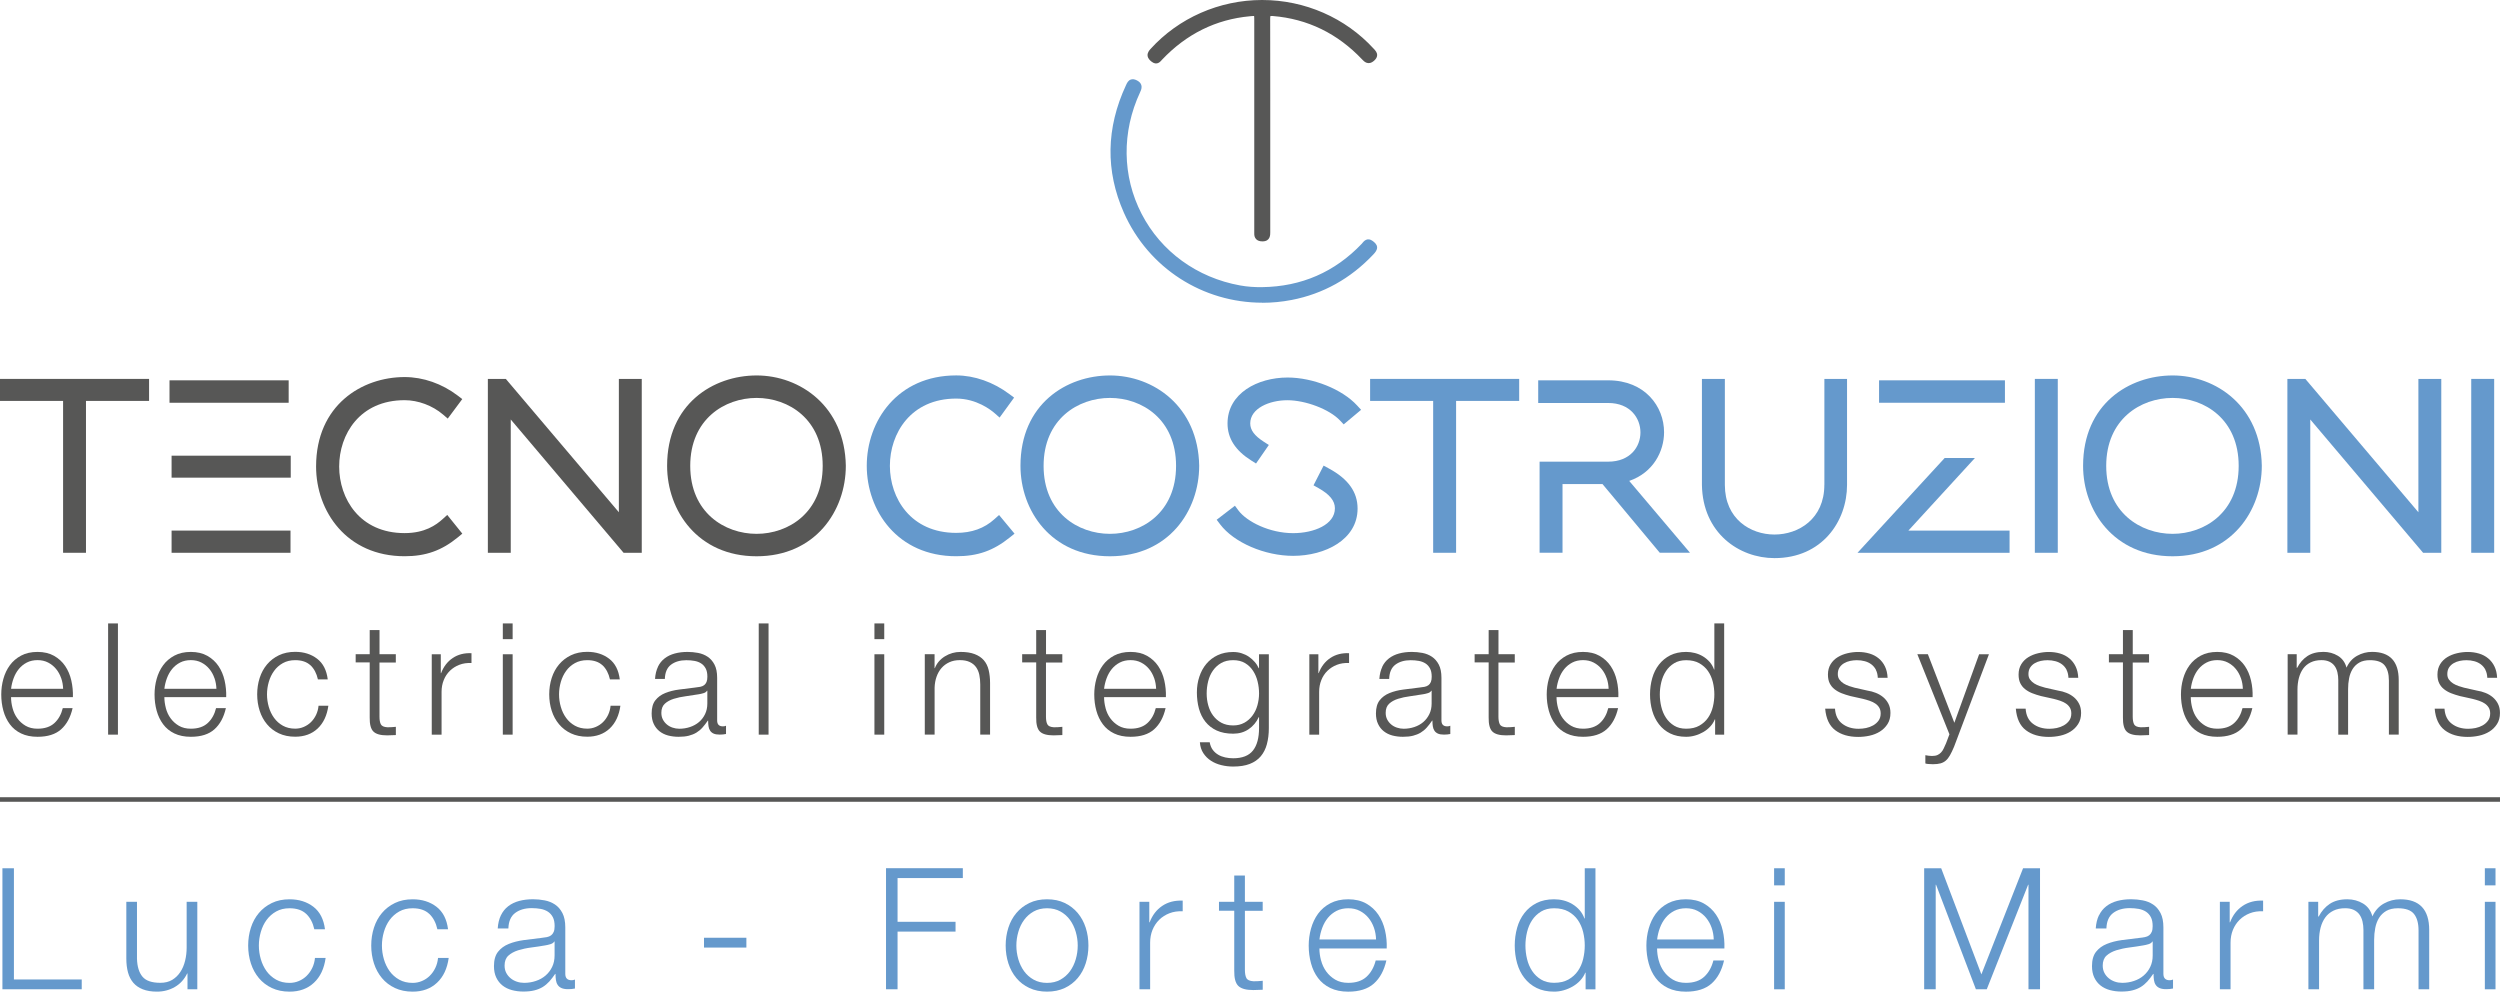<?xml version="1.0" encoding="UTF-8"?><svg id="a" xmlns="http://www.w3.org/2000/svg" viewBox="0 0 651.88 258.57"><defs><style>.b{fill:#6599cc;}.c{fill:#575756;}.d{fill:none;stroke:#575756;stroke-miterlimit:10;stroke-width:1.19px;}</style></defs><g><g><g><path class="c" d="M330.38,32.82c0-9.32,.02-18.65-.02-27.97,0-1.23,.34-1.62,1.62-1.51,9.46,.78,17.36,4.75,23.84,11.61,.66,.7,1.11,.99,1.95,.22,.89-.81,.34-1.29-.19-1.87-15.18-16.61-41.86-16.58-56.95,.05-.76,.84-.74,1.33,.15,2.04,.85,.68,1.17,.06,1.62-.41,6.39-6.74,14.14-10.73,23.44-11.58,2.06-.19,2.07-.14,2.07,1.94,0,18.11,0,36.22,0,54.33,0,.4,.02,.81,0,1.21-.04,.95,.46,1.24,1.34,1.23,1.25-.02,1.13-.89,1.13-1.7,0-9.19,0-18.38,0-27.57Z"/><path class="c" d="M329.18,62.94c-.72,0-1.26-.19-1.63-.57-.36-.37-.53-.89-.5-1.55,.01-.25,0-.5,0-.75V5.32c0-.43,0-.91-.04-1.15-.26-.01-.75,.03-1.1,.07-8.85,.81-16.55,4.62-22.9,11.32l-.15,.17c-.34,.39-1.24,1.43-2.62,.32-.44-.35-.95-.85-1.01-1.56-.06-.71,.38-1.29,.76-1.71C307.34,4.67,317.93,.02,329.04,0h.07c11.11,0,21.71,4.63,29.1,12.72,.46,.5,.91,.99,.88,1.69-.02,.49-.27,.94-.75,1.38-1.55,1.41-2.67,.24-3.14-.27-6.41-6.78-14.24-10.6-23.29-11.34-.5-.04-.64,.02-.65,.03h0s-.06,.13-.06,.64c.03,7.09,.03,14.18,.02,21.27V60.58c0,.64,.03,2.33-1.97,2.36h-.07Zm-.4-1.75s.12,.07,.45,.04c.22,0,.29-.04,.29-.04,.01-.06,.01-.39,0-.6V26.12c0-7.09,.01-14.18-.02-21.27,0-.66,.07-1.4,.61-1.9,.55-.51,1.32-.52,1.93-.47,9.48,.78,17.68,4.78,24.39,11.87,.29,.3,.41,.39,.46,.41,0-.01,.11-.06,.3-.23,.17-.16,.2-.23,.2-.24-.02,.04-.22-.19-.34-.32l-.1-.11c-7.07-7.73-17.21-12.17-27.84-12.17h-.07c-10.63,.02-20.75,4.47-27.78,12.21-.26,.29-.31,.42-.32,.45h0s.08,.12,.37,.35c.04,.03,.07,.06,.1,.07,.06-.06,.12-.13,.17-.19l.2-.22c6.64-7.01,14.7-10.99,23.98-11.84,1.14-.1,1.9-.17,2.45,.33,.55,.5,.55,1.24,.55,2.45V60.05c.01,.28,.01,.57,0,.85,0,.2,.02,.28,.03,.29h0Z"/></g><g><path class="b" d="M329.12,75.71c-1.99,.05-3.96-.1-5.9-.45-24.13-4.36-37.08-29.37-26.7-51.59,.39-.84,.55-1.43-.47-1.96-1.07-.56-1.34,.12-1.68,.84-5,10.77-5.36,21.69-.55,32.55,7.41,16.72,24.88,25.71,42.84,22.26,8.18-1.58,15.09-5.54,20.8-11.59,1.06-1.12,1-1.48-.02-2.25-.93-.7-1.29,.13-1.74,.6-7.24,7.61-16.1,11.46-26.58,11.58Z"/><path class="b" d="M329.15,78.93c-15.47,0-29.66-8.95-36.1-23.48-4.82-10.88-4.64-22.07,.56-33.25,.27-.58,.56-1.22,1.26-1.46,.47-.16,.99-.09,1.58,.22,1.84,.95,1.14,2.44,.84,3.08-4.83,10.34-4.69,21.91,.39,31.73,5.08,9.83,14.45,16.63,25.69,18.66,1.86,.34,3.79,.47,5.73,.44h.01c10.21-.13,18.95-3.93,25.98-11.32,.06-.07,.12-.14,.18-.22,.31-.38,1.25-1.56,2.68-.48,.51,.39,1.06,.86,1.13,1.57,.06,.75-.46,1.38-1,1.95-5.93,6.28-13.09,10.26-21.26,11.84-2.57,.5-5.14,.74-7.68,.74Zm-33.78-56.57s-.11,.31-.19,.49c-5.01,10.78-5.19,21.49-.57,31.91,7.17,16.18,24.4,25.12,41.9,21.77,7.82-1.5,14.66-5.32,20.34-11.33,.37-.4,.49-.58,.53-.66-.05-.01-.15-.11-.44-.33-.11-.09-.17-.1-.17-.1,.06,.02-.07,.18-.16,.29-.09,.11-.18,.22-.28,.32-7.36,7.73-16.5,11.72-27.19,11.85-2.06,.05-4.1-.11-6.07-.46-11.77-2.13-21.57-9.25-26.9-19.55-5.33-10.29-5.48-22.41-.42-33.23,.21-.44,.23-.59,.22-.64h0s-.06-.08-.31-.21c-.2-.11-.29-.11-.29-.11Z"/></g></g><g><path class="c" d="M3.27,184.63c.26,.99,.67,1.88,1.24,2.66,.57,.79,1.29,1.44,2.15,1.95,.87,.51,1.91,.77,3.13,.77,1.87,0,3.33-.49,4.39-1.46s1.79-2.27,2.19-3.9h2.56c-.54,2.38-1.54,4.22-2.99,5.52-1.45,1.3-3.5,1.95-6.15,1.95-1.65,0-3.08-.29-4.28-.87-1.21-.58-2.19-1.38-2.94-2.4-.76-1.02-1.32-2.19-1.69-3.53-.37-1.34-.55-2.75-.55-4.24,0-1.38,.18-2.74,.55-4.06,.37-1.33,.93-2.51,1.69-3.55,.76-1.04,1.74-1.88,2.94-2.52,1.2-.64,2.63-.96,4.28-.96s3.11,.34,4.31,1.02c1.19,.68,2.16,1.56,2.9,2.66,.74,1.1,1.28,2.36,1.6,3.78,.32,1.42,.46,2.86,.41,4.33H2.88c0,.92,.13,1.88,.39,2.86Zm12.67-7.82c-.31-.89-.75-1.69-1.32-2.38-.57-.69-1.26-1.25-2.07-1.67-.81-.42-1.73-.63-2.76-.63s-1.99,.21-2.8,.63c-.81,.42-1.5,.98-2.07,1.67-.57,.69-1.02,1.49-1.36,2.4-.34,.91-.56,1.83-.67,2.78h13.57c-.03-.97-.2-1.91-.51-2.8Z"/><path class="c" d="M30.75,162.56v29h-2.56v-29h2.56Z"/><path class="c" d="M43.24,184.63c.26,.99,.67,1.88,1.24,2.66,.57,.79,1.29,1.44,2.15,1.95,.87,.51,1.91,.77,3.13,.77,1.87,0,3.33-.49,4.39-1.46s1.79-2.27,2.19-3.9h2.56c-.54,2.38-1.54,4.22-2.99,5.52-1.45,1.3-3.5,1.95-6.15,1.95-1.65,0-3.08-.29-4.28-.87-1.21-.58-2.19-1.38-2.94-2.4-.76-1.02-1.32-2.19-1.69-3.53-.37-1.34-.55-2.75-.55-4.24,0-1.38,.18-2.74,.55-4.06,.37-1.33,.93-2.51,1.69-3.55,.76-1.04,1.74-1.88,2.94-2.52,1.2-.64,2.63-.96,4.28-.96s3.11,.34,4.31,1.02c1.19,.68,2.16,1.56,2.9,2.66,.74,1.1,1.28,2.36,1.6,3.78,.32,1.42,.46,2.86,.41,4.33h-16.12c0,.92,.13,1.88,.39,2.86Zm12.67-7.82c-.31-.89-.75-1.69-1.32-2.38-.57-.69-1.26-1.25-2.07-1.67-.81-.42-1.73-.63-2.76-.63s-1.99,.21-2.8,.63c-.81,.42-1.5,.98-2.07,1.67-.57,.69-1.02,1.49-1.36,2.4-.34,.91-.56,1.83-.67,2.78h13.57c-.03-.97-.2-1.91-.51-2.8Z"/><path class="c" d="M80.95,173.48c-.95-.89-2.27-1.34-3.98-1.34-1.22,0-2.29,.26-3.21,.77-.92,.51-1.69,1.19-2.29,2.03-.61,.84-1.07,1.79-1.38,2.86-.31,1.07-.47,2.16-.47,3.27s.16,2.2,.47,3.27c.31,1.07,.77,2.02,1.38,2.86,.61,.84,1.37,1.52,2.29,2.03,.92,.51,1.99,.77,3.21,.77,.79,0,1.53-.15,2.23-.45s1.33-.71,1.87-1.24c.54-.53,.99-1.16,1.34-1.89,.35-.73,.57-1.53,.65-2.4h2.56c-.35,2.54-1.29,4.53-2.8,5.95-1.52,1.42-3.47,2.13-5.85,2.13-1.6,0-3.01-.29-4.24-.87-1.23-.58-2.27-1.37-3.11-2.38-.84-1-1.48-2.17-1.91-3.51-.43-1.34-.65-2.77-.65-4.28s.22-2.95,.65-4.29c.43-1.34,1.07-2.51,1.91-3.51,.84-1,1.87-1.8,3.11-2.4,1.23-.59,2.65-.89,4.24-.89,2.25,0,4.15,.6,5.71,1.79,1.56,1.19,2.48,2.99,2.78,5.4h-2.56c-.35-1.57-1-2.8-1.95-3.7Z"/><path class="c" d="M103.21,170.6v2.15h-4.26v14.13c0,.84,.11,1.5,.35,1.97,.23,.47,.81,.74,1.73,.79,.73,0,1.46-.04,2.19-.12v2.15c-.38,0-.76,.01-1.14,.04-.38,.03-.76,.04-1.14,.04-1.71,0-2.9-.33-3.57-1-.68-.66-1-1.89-.97-3.68v-14.34h-3.66v-2.15h3.66v-6.29h2.56v6.29h4.26Z"/><path class="c" d="M114.94,170.6v4.92h.08c.65-1.71,1.66-3.02,3.03-3.94,1.37-.92,3-1.34,4.89-1.26v2.56c-1.16-.05-2.22,.1-3.17,.47-.95,.37-1.77,.89-2.46,1.56-.69,.68-1.23,1.48-1.6,2.42-.38,.93-.57,1.96-.57,3.07v11.17h-2.56v-20.96h2.36Z"/><path class="c" d="M133.67,162.56v4.1h-2.56v-4.1h2.56Zm0,8.04v20.96h-2.56v-20.96h2.56Z"/><path class="c" d="M157.1,173.48c-.95-.89-2.27-1.34-3.98-1.34-1.22,0-2.29,.26-3.21,.77-.92,.51-1.69,1.19-2.29,2.03-.61,.84-1.07,1.79-1.38,2.86-.31,1.07-.47,2.16-.47,3.27s.16,2.2,.47,3.27c.31,1.07,.77,2.02,1.38,2.86,.61,.84,1.37,1.52,2.29,2.03,.92,.51,1.99,.77,3.21,.77,.79,0,1.53-.15,2.23-.45s1.33-.71,1.87-1.24c.54-.53,.99-1.16,1.34-1.89,.35-.73,.57-1.53,.65-2.4h2.56c-.35,2.54-1.29,4.53-2.8,5.95-1.52,1.42-3.47,2.13-5.85,2.13-1.6,0-3.01-.29-4.24-.87-1.23-.58-2.27-1.37-3.11-2.38-.84-1-1.48-2.17-1.91-3.51-.43-1.34-.65-2.77-.65-4.28s.22-2.95,.65-4.29c.43-1.34,1.07-2.51,1.91-3.51,.84-1,1.87-1.8,3.11-2.4,1.23-.59,2.65-.89,4.24-.89,2.25,0,4.15,.6,5.71,1.79,1.56,1.19,2.48,2.99,2.78,5.4h-2.56c-.35-1.57-1-2.8-1.95-3.7Z"/><path class="c" d="M171.56,173.85c.43-.89,1.02-1.62,1.77-2.19,.74-.57,1.62-.99,2.62-1.26,1-.27,2.11-.41,3.33-.41,.92,0,1.84,.09,2.76,.26,.92,.18,1.75,.51,2.48,1s1.33,1.17,1.79,2.05c.46,.88,.69,2.02,.69,3.43v11.13c0,1.03,.5,1.54,1.5,1.54,.3,0,.57-.05,.81-.16v2.15c-.3,.05-.56,.09-.79,.12-.23,.03-.52,.04-.87,.04-.65,0-1.17-.09-1.56-.26s-.7-.43-.91-.75c-.22-.32-.36-.71-.43-1.16-.07-.45-.1-.94-.1-1.48h-.08c-.46,.68-.93,1.28-1.4,1.81-.47,.53-1,.97-1.58,1.32-.58,.35-1.25,.62-1.99,.81s-1.63,.28-2.66,.28c-.97,0-1.89-.12-2.74-.34-.85-.23-1.6-.6-2.23-1.1s-1.14-1.14-1.5-1.91c-.37-.77-.55-1.69-.55-2.74,0-1.46,.32-2.61,.97-3.43,.65-.83,1.51-1.46,2.58-1.89,1.07-.43,2.27-.74,3.61-.91s2.7-.35,4.08-.51c.54-.05,1.02-.12,1.42-.2s.74-.22,1.02-.43c.27-.2,.48-.48,.63-.83,.15-.35,.22-.81,.22-1.38,0-.87-.14-1.58-.43-2.13s-.68-1-1.18-1.32c-.5-.33-1.08-.55-1.75-.67-.66-.12-1.37-.18-2.13-.18-1.62,0-2.95,.39-3.98,1.16-1.03,.77-1.57,2.01-1.62,3.72h-2.56c.08-1.22,.34-2.27,.77-3.17Zm12.79,6.25c-.16,.3-.47,.52-.93,.65-.46,.14-.87,.23-1.22,.28-1.08,.19-2.2,.36-3.35,.51-1.15,.15-2.2,.37-3.15,.67-.95,.3-1.73,.72-2.34,1.28-.61,.56-.91,1.35-.91,2.38,0,.65,.13,1.23,.39,1.73s.6,.93,1.04,1.3c.43,.37,.93,.64,1.5,.83,.57,.19,1.15,.29,1.75,.29,.97,0,1.91-.15,2.8-.45s1.67-.73,2.34-1.3,1.19-1.26,1.58-2.07,.59-1.73,.59-2.76v-3.33h-.08Z"/><path class="c" d="M200.4,162.56v29h-2.56v-29h2.56Z"/><path class="c" d="M230.57,162.56v4.1h-2.56v-4.1h2.56Zm0,8.04v20.96h-2.56v-20.96h2.56Z"/><path class="c" d="M243.69,170.6v3.62h.08c.49-1.27,1.35-2.29,2.6-3.07,1.25-.77,2.61-1.16,4.1-1.16s2.69,.19,3.68,.57c.99,.38,1.78,.91,2.38,1.6,.6,.69,1.02,1.54,1.26,2.54s.37,2.13,.37,3.37v13.48h-2.56v-13.08c0-.89-.08-1.73-.24-2.5s-.45-1.44-.85-2.01c-.41-.57-.95-1.01-1.65-1.34s-1.55-.49-2.58-.49-1.94,.18-2.74,.55c-.8,.37-1.48,.87-2.03,1.5-.56,.64-.99,1.39-1.3,2.27-.31,.88-.48,1.83-.51,2.86v12.23h-2.56v-20.96h2.56Z"/><path class="c" d="M277,170.6v2.15h-4.26v14.13c0,.84,.11,1.5,.35,1.97,.23,.47,.81,.74,1.73,.79,.73,0,1.46-.04,2.19-.12v2.15c-.38,0-.76,.01-1.14,.04-.38,.03-.76,.04-1.14,.04-1.71,0-2.9-.33-3.57-1-.68-.66-1-1.89-.97-3.68v-14.34h-3.66v-2.15h3.66v-6.29h2.56v6.29h4.26Z"/><path class="c" d="M288.27,184.63c.26,.99,.67,1.88,1.24,2.66,.57,.79,1.29,1.44,2.15,1.95,.87,.51,1.91,.77,3.13,.77,1.87,0,3.33-.49,4.39-1.46s1.79-2.27,2.19-3.9h2.56c-.54,2.38-1.54,4.22-2.99,5.52-1.45,1.3-3.5,1.95-6.15,1.95-1.65,0-3.08-.29-4.28-.87-1.21-.58-2.19-1.38-2.94-2.4-.76-1.02-1.32-2.19-1.69-3.53-.37-1.34-.55-2.75-.55-4.24,0-1.38,.18-2.74,.55-4.06,.37-1.33,.93-2.51,1.69-3.55,.76-1.04,1.74-1.88,2.94-2.52,1.2-.64,2.63-.96,4.28-.96s3.11,.34,4.31,1.02c1.19,.68,2.16,1.56,2.9,2.66,.74,1.1,1.28,2.36,1.6,3.78,.32,1.42,.46,2.86,.41,4.33h-16.12c0,.92,.13,1.88,.39,2.86Zm12.67-7.82c-.31-.89-.75-1.69-1.32-2.38-.57-.69-1.26-1.25-2.07-1.67-.81-.42-1.73-.63-2.76-.63s-1.99,.21-2.8,.63c-.81,.42-1.5,.98-2.07,1.67-.57,.69-1.02,1.49-1.36,2.4-.34,.91-.56,1.83-.67,2.78h13.57c-.03-.97-.2-1.91-.51-2.8Z"/><path class="c" d="M330.35,194.03c-.34,1.25-.87,2.3-1.6,3.17-.73,.87-1.69,1.53-2.86,1.99-1.18,.46-2.62,.69-4.33,.69-1.06,0-2.09-.12-3.09-.37-1-.24-1.9-.62-2.7-1.14-.8-.51-1.46-1.17-1.99-1.97-.53-.8-.83-1.75-.91-2.86h2.56c.14,.79,.4,1.44,.79,1.97,.39,.53,.87,.95,1.42,1.28,.55,.33,1.17,.56,1.85,.71,.68,.15,1.37,.22,2.07,.22,2.38,0,4.1-.68,5.16-2.03,1.06-1.35,1.58-3.3,1.58-5.85v-2.84h-.08c-.6,1.3-1.47,2.34-2.62,3.13-1.15,.79-2.5,1.18-4.04,1.18-1.68,0-3.11-.28-4.31-.83-1.19-.55-2.17-1.32-2.94-2.29-.77-.97-1.33-2.12-1.69-3.43-.35-1.31-.53-2.71-.53-4.2s.21-2.8,.63-4.08c.42-1.29,1.03-2.41,1.83-3.37,.8-.96,1.79-1.72,2.96-2.27,1.18-.55,2.52-.83,4.04-.83,.79,0,1.52,.11,2.21,.33,.69,.22,1.32,.52,1.89,.91,.57,.39,1.08,.85,1.52,1.36,.45,.51,.79,1.06,1.04,1.62h.08v-3.62h2.56v19.25c0,1.54-.17,2.94-.51,4.18Zm-5.87-5.58c.84-.47,1.54-1.1,2.11-1.87,.57-.77,1-1.66,1.28-2.66,.28-1,.43-2.03,.43-3.09s-.12-2.06-.37-3.09c-.24-1.03-.64-1.96-1.18-2.8-.54-.84-1.24-1.52-2.09-2.03-.85-.51-1.89-.77-3.11-.77s-2.26,.25-3.13,.75c-.87,.5-1.58,1.16-2.15,1.97-.57,.81-.98,1.74-1.24,2.78-.26,1.04-.39,2.11-.39,3.19s.13,2.09,.41,3.09c.27,1,.69,1.89,1.26,2.66,.57,.77,1.29,1.4,2.15,1.87,.87,.47,1.89,.71,3.09,.71,1.11,0,2.08-.24,2.92-.71Z"/><path class="c" d="M343.77,170.6v4.92h.08c.65-1.71,1.66-3.02,3.03-3.94,1.37-.92,3-1.34,4.89-1.26v2.56c-1.16-.05-2.22,.1-3.17,.47-.95,.37-1.77,.89-2.46,1.56s-1.23,1.48-1.6,2.42c-.38,.93-.57,1.96-.57,3.07v11.17h-2.56v-20.96h2.36Z"/><path class="c" d="M360.42,173.85c.43-.89,1.02-1.62,1.77-2.19,.75-.57,1.62-.99,2.62-1.26,1-.27,2.11-.41,3.33-.41,.92,0,1.84,.09,2.76,.26,.92,.18,1.75,.51,2.48,1,.73,.49,1.33,1.17,1.79,2.05,.46,.88,.69,2.02,.69,3.43v11.13c0,1.03,.5,1.54,1.5,1.54,.3,0,.57-.05,.81-.16v2.15c-.3,.05-.56,.09-.79,.12-.23,.03-.52,.04-.87,.04-.65,0-1.17-.09-1.56-.26-.39-.18-.7-.43-.91-.75-.22-.32-.36-.71-.43-1.16-.07-.45-.1-.94-.1-1.48h-.08c-.46,.68-.93,1.28-1.4,1.81-.47,.53-1,.97-1.58,1.32-.58,.35-1.25,.62-1.99,.81-.75,.19-1.63,.28-2.66,.28-.97,0-1.89-.12-2.74-.34-.85-.23-1.6-.6-2.23-1.1-.64-.5-1.14-1.14-1.5-1.91-.37-.77-.55-1.69-.55-2.74,0-1.46,.33-2.61,.97-3.43,.65-.83,1.51-1.46,2.58-1.89,1.07-.43,2.27-.74,3.62-.91,1.34-.18,2.7-.35,4.08-.51,.54-.05,1.02-.12,1.42-.2s.74-.22,1.02-.43c.27-.2,.48-.48,.63-.83,.15-.35,.22-.81,.22-1.38,0-.87-.14-1.58-.43-2.13-.29-.55-.68-1-1.18-1.32s-1.08-.55-1.75-.67c-.66-.12-1.38-.18-2.13-.18-1.62,0-2.95,.39-3.98,1.16-1.03,.77-1.57,2.01-1.62,3.72h-2.56c.08-1.22,.34-2.27,.77-3.17Zm12.79,6.25c-.16,.3-.47,.52-.93,.65-.46,.14-.87,.23-1.22,.28-1.08,.19-2.2,.36-3.35,.51-1.15,.15-2.2,.37-3.15,.67-.95,.3-1.73,.72-2.33,1.28-.61,.56-.91,1.35-.91,2.38,0,.65,.13,1.23,.39,1.73,.26,.5,.6,.93,1.04,1.3,.43,.37,.93,.64,1.5,.83,.57,.19,1.15,.29,1.75,.29,.97,0,1.91-.15,2.8-.45s1.67-.73,2.33-1.3c.66-.57,1.19-1.26,1.58-2.07s.59-1.73,.59-2.76v-3.33h-.08Z"/><path class="c" d="M394.98,170.6v2.15h-4.26v14.13c0,.84,.12,1.5,.35,1.97,.23,.47,.81,.74,1.73,.79,.73,0,1.46-.04,2.19-.12v2.15c-.38,0-.76,.01-1.14,.04-.38,.03-.76,.04-1.14,.04-1.71,0-2.9-.33-3.57-1-.68-.66-1-1.89-.97-3.68v-14.34h-3.66v-2.15h3.66v-6.29h2.56v6.29h4.26Z"/><path class="c" d="M406.26,184.63c.26,.99,.67,1.88,1.24,2.66,.57,.79,1.29,1.44,2.15,1.95,.87,.51,1.91,.77,3.13,.77,1.87,0,3.33-.49,4.39-1.46,1.06-.97,1.79-2.27,2.19-3.9h2.56c-.54,2.38-1.54,4.22-2.99,5.52-1.45,1.3-3.5,1.95-6.15,1.95-1.65,0-3.08-.29-4.29-.87-1.21-.58-2.19-1.38-2.94-2.4-.76-1.02-1.32-2.19-1.69-3.53-.37-1.34-.55-2.75-.55-4.24,0-1.38,.18-2.74,.55-4.06,.37-1.33,.93-2.51,1.69-3.55,.76-1.04,1.74-1.88,2.94-2.52,1.2-.64,2.63-.96,4.29-.96s3.11,.34,4.3,1.02c1.19,.68,2.16,1.56,2.9,2.66,.74,1.1,1.28,2.36,1.6,3.78,.33,1.42,.46,2.86,.41,4.33h-16.12c0,.92,.13,1.88,.39,2.86Zm12.67-7.82c-.31-.89-.75-1.69-1.32-2.38s-1.26-1.25-2.07-1.67c-.81-.42-1.73-.63-2.76-.63s-1.99,.21-2.8,.63c-.81,.42-1.5,.98-2.07,1.67s-1.02,1.49-1.36,2.4c-.34,.91-.56,1.83-.67,2.78h13.57c-.03-.97-.2-1.91-.51-2.8Z"/><path class="c" d="M447.22,191.56v-3.98h-.08c-.27,.68-.67,1.3-1.2,1.87-.53,.57-1.13,1.05-1.81,1.44s-1.4,.7-2.17,.91c-.77,.22-1.54,.32-2.29,.32-1.6,0-2.98-.29-4.16-.87-1.18-.58-2.16-1.38-2.94-2.4s-1.37-2.19-1.75-3.53c-.38-1.34-.57-2.75-.57-4.24s.19-2.9,.57-4.25c.38-1.34,.96-2.52,1.75-3.53s1.77-1.82,2.94-2.42c1.18-.59,2.57-.89,4.16-.89,.79,0,1.55,.1,2.29,.29s1.44,.48,2.09,.87c.65,.39,1.22,.87,1.73,1.44,.5,.57,.89,1.23,1.16,1.99h.08v-12.02h2.56v29h-2.36Zm-14.03-7.25c.26,1.07,.66,2.02,1.22,2.86,.55,.84,1.27,1.52,2.13,2.05,.87,.53,1.91,.79,3.13,.79,1.35,0,2.5-.26,3.43-.79,.93-.53,1.69-1.21,2.27-2.05,.58-.84,1-1.79,1.26-2.86,.26-1.07,.39-2.15,.39-3.23s-.13-2.16-.39-3.23c-.26-1.07-.68-2.02-1.26-2.86-.58-.84-1.34-1.52-2.27-2.05-.93-.53-2.08-.79-3.43-.79-1.22,0-2.26,.26-3.13,.79-.87,.53-1.58,1.21-2.13,2.05-.55,.84-.96,1.79-1.22,2.86-.26,1.07-.39,2.15-.39,3.23s.13,2.16,.39,3.23Z"/><path class="c" d="M489.17,174.68c-.3-.58-.7-1.06-1.2-1.44-.5-.38-1.08-.66-1.73-.83-.65-.18-1.34-.26-2.07-.26-.57,0-1.14,.06-1.73,.18-.58,.12-1.12,.33-1.6,.61s-.88,.66-1.18,1.12c-.3,.46-.45,1.03-.45,1.71,0,.57,.14,1.05,.43,1.44s.64,.72,1.08,1c.43,.27,.91,.49,1.42,.67,.51,.18,.99,.32,1.42,.43l3.41,.77c.73,.11,1.46,.3,2.17,.59,.72,.28,1.35,.66,1.91,1.12,.55,.46,1.01,1.03,1.36,1.71,.35,.68,.53,1.48,.53,2.4,0,1.14-.26,2.11-.77,2.9-.51,.8-1.17,1.45-1.97,1.95-.8,.5-1.7,.86-2.7,1.08-1,.22-1.99,.32-2.97,.32-2.46,0-4.46-.58-5.99-1.75-1.53-1.16-2.4-3.03-2.62-5.61h2.56c.11,1.73,.74,3.04,1.89,3.92,1.15,.88,2.58,1.32,4.29,1.32,.62,0,1.27-.07,1.93-.2,.66-.14,1.28-.37,1.85-.69,.57-.33,1.04-.74,1.4-1.24s.55-1.12,.55-1.85c0-.62-.13-1.14-.39-1.56-.26-.42-.6-.77-1.04-1.06-.43-.28-.93-.52-1.48-.71-.56-.19-1.12-.35-1.69-.49l-3.29-.73c-.84-.22-1.61-.47-2.32-.75s-1.32-.64-1.85-1.06-.94-.93-1.24-1.54-.45-1.36-.45-2.25c0-1.06,.24-1.96,.71-2.72,.47-.76,1.09-1.37,1.85-1.83,.76-.46,1.6-.8,2.54-1.02,.93-.22,1.86-.33,2.78-.33,1.06,0,2.04,.14,2.95,.41,.91,.27,1.71,.69,2.4,1.26,.69,.57,1.24,1.27,1.64,2.11,.41,.84,.64,1.83,.69,2.96h-2.56c-.03-.78-.19-1.47-.49-2.05Z"/><path class="c" d="M502.7,170.6l6.9,17.87,6.46-17.87h2.56l-9.1,24.13c-.38,.89-.73,1.63-1.06,2.21-.33,.58-.68,1.04-1.08,1.38-.39,.34-.85,.58-1.38,.73-.53,.15-1.2,.22-2.01,.22-.51-.03-.91-.05-1.2-.06-.28-.01-.54-.06-.75-.14v-2.15c.3,.05,.59,.1,.87,.14,.29,.04,.58,.06,.87,.06,.57,0,1.04-.08,1.4-.24,.37-.16,.68-.39,.95-.67,.27-.28,.5-.63,.69-1.04,.19-.41,.39-.85,.61-1.34l.89-2.36-8.37-20.88h2.72Z"/><path class="c" d="M538.88,174.68c-.3-.58-.7-1.06-1.2-1.44-.5-.38-1.08-.66-1.73-.83-.65-.18-1.34-.26-2.07-.26-.57,0-1.14,.06-1.73,.18-.58,.12-1.12,.33-1.6,.61s-.88,.66-1.18,1.12c-.3,.46-.45,1.03-.45,1.71,0,.57,.14,1.05,.43,1.44s.64,.72,1.08,1c.43,.27,.91,.49,1.42,.67,.51,.18,.99,.32,1.42,.43l3.41,.77c.73,.11,1.46,.3,2.17,.59,.72,.28,1.35,.66,1.91,1.12,.55,.46,1.01,1.03,1.36,1.71,.35,.68,.53,1.48,.53,2.4,0,1.14-.26,2.11-.77,2.9-.51,.8-1.17,1.45-1.97,1.95-.8,.5-1.7,.86-2.7,1.08-1,.22-1.99,.32-2.97,.32-2.46,0-4.46-.58-5.99-1.75-1.53-1.16-2.4-3.03-2.62-5.61h2.56c.11,1.73,.74,3.04,1.89,3.92,1.15,.88,2.58,1.32,4.29,1.32,.62,0,1.27-.07,1.93-.2,.66-.14,1.28-.37,1.85-.69,.57-.33,1.04-.74,1.4-1.24s.55-1.12,.55-1.85c0-.62-.13-1.14-.39-1.56-.26-.42-.6-.77-1.04-1.06-.43-.28-.93-.52-1.48-.71-.56-.19-1.12-.35-1.69-.49l-3.29-.73c-.84-.22-1.61-.47-2.32-.75s-1.32-.64-1.85-1.06-.94-.93-1.24-1.54-.45-1.36-.45-2.25c0-1.06,.24-1.96,.71-2.72,.47-.76,1.09-1.37,1.85-1.83,.76-.46,1.6-.8,2.54-1.02,.93-.22,1.86-.33,2.78-.33,1.06,0,2.04,.14,2.95,.41,.91,.27,1.71,.69,2.4,1.26,.69,.57,1.24,1.27,1.64,2.11,.41,.84,.64,1.83,.69,2.96h-2.56c-.03-.78-.19-1.47-.49-2.05Z"/><path class="c" d="M560.37,170.6v2.15h-4.26v14.13c0,.84,.12,1.5,.35,1.97,.23,.47,.81,.74,1.73,.79,.73,0,1.46-.04,2.19-.12v2.15c-.38,0-.76,.01-1.14,.04-.38,.03-.76,.04-1.14,.04-1.71,0-2.9-.33-3.57-1-.68-.66-1-1.89-.97-3.68v-14.34h-3.66v-2.15h3.66v-6.29h2.56v6.29h4.26Z"/><path class="c" d="M571.64,184.63c.26,.99,.67,1.88,1.24,2.66,.57,.79,1.29,1.44,2.15,1.95,.87,.51,1.91,.77,3.13,.77,1.87,0,3.33-.49,4.39-1.46,1.06-.97,1.79-2.27,2.19-3.9h2.56c-.54,2.38-1.54,4.22-2.99,5.52-1.45,1.3-3.5,1.95-6.15,1.95-1.65,0-3.08-.29-4.29-.87-1.21-.58-2.19-1.38-2.94-2.4-.76-1.02-1.32-2.19-1.69-3.53-.37-1.34-.55-2.75-.55-4.24,0-1.38,.18-2.74,.55-4.06,.37-1.33,.93-2.51,1.69-3.55,.76-1.04,1.74-1.88,2.94-2.52,1.2-.64,2.63-.96,4.29-.96s3.11,.34,4.3,1.02c1.19,.68,2.16,1.56,2.9,2.66,.74,1.1,1.28,2.36,1.6,3.78,.33,1.42,.46,2.86,.41,4.33h-16.12c0,.92,.13,1.88,.39,2.86Zm12.67-7.82c-.31-.89-.75-1.69-1.32-2.38s-1.26-1.25-2.07-1.67c-.81-.42-1.73-.63-2.76-.63s-1.99,.21-2.8,.63c-.81,.42-1.5,.98-2.07,1.67s-1.02,1.49-1.36,2.4c-.34,.91-.56,1.83-.67,2.78h13.57c-.03-.97-.2-1.91-.51-2.8Z"/><path class="c" d="M598.87,170.6v3.53h.12c.68-1.3,1.56-2.32,2.66-3.05,1.1-.73,2.5-1.1,4.2-1.1,1.38,0,2.63,.34,3.76,1.02,1.12,.68,1.88,1.71,2.25,3.09,.62-1.38,1.54-2.41,2.76-3.09,1.22-.68,2.52-1.02,3.9-1.02,4.63,0,6.95,2.45,6.95,7.35v14.22h-2.56v-14.09c0-1.73-.37-3.05-1.1-3.96-.73-.91-2.02-1.36-3.86-1.36-1.11,0-2.03,.21-2.76,.63-.73,.42-1.31,.98-1.75,1.69-.43,.71-.74,1.51-.91,2.42-.18,.91-.26,1.85-.26,2.82v11.86h-2.56v-14.22c0-.7-.07-1.37-.22-2.01-.15-.64-.39-1.19-.73-1.67-.34-.47-.79-.85-1.36-1.12-.57-.27-1.26-.41-2.07-.41-1.08,0-2.02,.2-2.82,.59s-1.45,.93-1.95,1.62c-.5,.69-.87,1.5-1.12,2.44-.24,.93-.37,1.96-.37,3.07v11.7h-2.56v-20.96h2.36Z"/><path class="c" d="M648.1,174.68c-.3-.58-.7-1.06-1.2-1.44-.5-.38-1.08-.66-1.73-.83-.65-.18-1.34-.26-2.07-.26-.57,0-1.14,.06-1.73,.18-.58,.12-1.12,.33-1.6,.61s-.88,.66-1.18,1.12c-.3,.46-.45,1.03-.45,1.71,0,.57,.14,1.05,.43,1.44s.64,.72,1.08,1c.43,.27,.91,.49,1.42,.67,.51,.18,.99,.32,1.42,.43l3.41,.77c.73,.11,1.46,.3,2.17,.59,.72,.28,1.35,.66,1.91,1.12,.55,.46,1.01,1.03,1.36,1.71,.35,.68,.53,1.48,.53,2.4,0,1.14-.26,2.11-.77,2.9-.51,.8-1.17,1.45-1.97,1.95-.8,.5-1.7,.86-2.7,1.08-1,.22-1.99,.32-2.97,.32-2.46,0-4.46-.58-5.99-1.75-1.53-1.16-2.4-3.03-2.62-5.61h2.56c.11,1.73,.74,3.04,1.89,3.92,1.15,.88,2.58,1.32,4.29,1.32,.62,0,1.27-.07,1.93-.2,.66-.14,1.28-.37,1.85-.69,.57-.33,1.04-.74,1.4-1.24s.55-1.12,.55-1.85c0-.62-.13-1.14-.39-1.56-.26-.42-.6-.77-1.04-1.06-.43-.28-.93-.52-1.48-.71-.56-.19-1.12-.35-1.69-.49l-3.29-.73c-.84-.22-1.61-.47-2.32-.75s-1.32-.64-1.85-1.06-.94-.93-1.24-1.54-.45-1.36-.45-2.25c0-1.06,.24-1.96,.71-2.72,.47-.76,1.09-1.37,1.85-1.83,.76-.46,1.6-.8,2.54-1.02,.93-.22,1.86-.33,2.78-.33,1.06,0,2.04,.14,2.95,.41,.91,.27,1.71,.69,2.4,1.26,.69,.57,1.24,1.27,1.64,2.11,.41,.84,.64,1.83,.69,2.96h-2.56c-.03-.78-.19-1.47-.49-2.05Z"/></g><g><path class="b" d="M3.63,226.4v29H21.31v2.56H.63v-31.56H3.63Z"/><path class="b" d="M48.89,257.95v-4.11h-.09c-.74,1.53-1.81,2.7-3.2,3.51-1.4,.81-2.95,1.22-4.66,1.22-1.44,0-2.67-.2-3.69-.6-1.02-.4-1.84-.96-2.48-1.7-.63-.74-1.1-1.64-1.39-2.7-.29-1.06-.44-2.27-.44-3.62v-14.81h2.78v14.85c.06,2.06,.54,3.62,1.44,4.69s2.45,1.59,4.66,1.59c1.21,0,2.24-.26,3.09-.77,.85-.52,1.56-1.2,2.12-2.06,.56-.85,.97-1.83,1.24-2.94,.27-1.11,.4-2.23,.4-3.38v-11.98h2.78v22.81h-2.56Z"/><path class="b" d="M79.83,238.29c-1.03-.97-2.48-1.46-4.33-1.46-1.33,0-2.49,.28-3.49,.84-1,.56-1.83,1.3-2.5,2.21s-1.16,1.95-1.5,3.12c-.34,1.17-.51,2.35-.51,3.56s.17,2.39,.51,3.56c.34,1.17,.84,2.2,1.5,3.12,.66,.91,1.5,1.65,2.5,2.21,1,.56,2.17,.84,3.49,.84,.85,0,1.66-.16,2.43-.49,.77-.32,1.44-.77,2.03-1.35,.59-.58,1.08-1.26,1.46-2.06,.38-.79,.62-1.66,.71-2.61h2.78c-.38,2.77-1.4,4.93-3.05,6.47-1.65,1.55-3.77,2.32-6.36,2.32-1.74,0-3.28-.32-4.62-.95-1.34-.63-2.47-1.5-3.38-2.59-.91-1.09-1.61-2.37-2.08-3.82-.47-1.46-.71-3.01-.71-4.66s.24-3.2,.71-4.66c.47-1.46,1.16-2.73,2.08-3.82,.91-1.09,2.04-1.96,3.38-2.61s2.88-.97,4.62-.97c2.45,0,4.52,.65,6.21,1.94,1.69,1.3,2.7,3.26,3.03,5.88h-2.78c-.38-1.71-1.09-3.05-2.12-4.02Z"/><path class="b" d="M111.92,238.29c-1.03-.97-2.48-1.46-4.33-1.46-1.33,0-2.49,.28-3.49,.84-1,.56-1.83,1.3-2.5,2.21s-1.16,1.95-1.5,3.12c-.34,1.17-.51,2.35-.51,3.56s.17,2.39,.51,3.56c.34,1.17,.84,2.2,1.5,3.12,.66,.91,1.5,1.65,2.5,2.21,1,.56,2.17,.84,3.49,.84,.85,0,1.66-.16,2.43-.49,.77-.32,1.44-.77,2.03-1.35,.59-.58,1.08-1.26,1.46-2.06,.38-.79,.62-1.66,.71-2.61h2.78c-.38,2.77-1.4,4.93-3.05,6.47-1.65,1.55-3.77,2.32-6.36,2.32-1.74,0-3.28-.32-4.62-.95-1.34-.63-2.47-1.5-3.38-2.59-.91-1.09-1.61-2.37-2.08-3.82-.47-1.46-.71-3.01-.71-4.66s.24-3.2,.71-4.66c.47-1.46,1.16-2.73,2.08-3.82,.91-1.09,2.04-1.96,3.38-2.61s2.88-.97,4.62-.97c2.45,0,4.52,.65,6.21,1.94,1.69,1.3,2.7,3.26,3.03,5.88h-2.78c-.38-1.71-1.09-3.05-2.12-4.02Z"/><path class="b" d="M130.61,238.68c.47-.97,1.11-1.77,1.92-2.39,.81-.62,1.76-1.08,2.85-1.37,1.09-.29,2.3-.44,3.62-.44,1,0,2,.1,3.01,.29,1,.19,1.9,.55,2.7,1.08s1.44,1.27,1.94,2.23c.5,.96,.75,2.2,.75,3.73v12.11c0,1.12,.54,1.68,1.64,1.68,.32,0,.62-.06,.88-.18v2.34c-.32,.06-.61,.1-.86,.13-.25,.03-.57,.04-.95,.04-.71,0-1.27-.1-1.7-.29-.43-.19-.76-.46-.99-.82-.24-.35-.39-.77-.46-1.26-.07-.49-.11-1.02-.11-1.61h-.09c-.5,.74-1.01,1.39-1.52,1.97-.52,.57-1.09,1.05-1.72,1.44-.63,.38-1.36,.68-2.17,.88-.81,.21-1.78,.31-2.9,.31-1.06,0-2.06-.13-2.98-.38-.93-.25-1.74-.65-2.43-1.19-.69-.54-1.24-1.24-1.64-2.08-.4-.84-.6-1.83-.6-2.98,0-1.59,.35-2.84,1.06-3.74,.71-.9,1.64-1.58,2.81-2.05,1.16-.47,2.48-.8,3.93-1,1.46-.19,2.94-.38,4.44-.55,.59-.06,1.1-.13,1.55-.22,.44-.09,.81-.24,1.1-.46,.29-.22,.52-.52,.69-.91,.16-.38,.24-.88,.24-1.5,0-.94-.15-1.72-.46-2.32-.31-.6-.74-1.08-1.28-1.44-.55-.35-1.18-.6-1.9-.73-.72-.13-1.5-.2-2.32-.2-1.77,0-3.21,.42-4.33,1.26-1.12,.84-1.71,2.19-1.77,4.04h-2.78c.09-1.33,.37-2.48,.84-3.45Zm13.92,6.81c-.18,.32-.52,.56-1.02,.71-.5,.15-.94,.25-1.33,.31-1.18,.21-2.39,.39-3.65,.55-1.25,.16-2.39,.41-3.43,.73-1.03,.33-1.88,.79-2.54,1.39-.66,.6-.99,1.47-.99,2.59,0,.71,.14,1.33,.42,1.88,.28,.55,.66,1.02,1.13,1.41,.47,.4,1.02,.7,1.64,.91,.62,.21,1.25,.31,1.9,.31,1.06,0,2.08-.16,3.05-.49,.97-.32,1.82-.79,2.54-1.41,.72-.62,1.3-1.37,1.72-2.25,.43-.88,.64-1.89,.64-3.01v-3.62h-.09Z"/><path class="b" d="M183.57,244.52h11.05v2.56h-11.05v-2.56Z"/><path class="b" d="M251.06,226.4v2.56h-17.02v11.4h15.12v2.56h-15.12v15.03h-3.01v-31.56h20.02Z"/><path class="b" d="M277.64,235.46c1.34,.65,2.47,1.52,3.38,2.61,.91,1.09,1.61,2.36,2.08,3.82,.47,1.46,.71,3.01,.71,4.66s-.24,3.2-.71,4.66c-.47,1.46-1.16,2.73-2.08,3.82-.91,1.09-2.04,1.95-3.38,2.59-1.34,.63-2.88,.95-4.62,.95s-3.28-.32-4.62-.95c-1.34-.63-2.47-1.5-3.38-2.59-.91-1.09-1.61-2.37-2.08-3.82-.47-1.46-.71-3.01-.71-4.66s.24-3.2,.71-4.66c.47-1.46,1.16-2.73,2.08-3.82,.91-1.09,2.04-1.96,3.38-2.61s2.88-.97,4.62-.97,3.28,.32,4.62,.97Zm-8.11,2.21c-1,.56-1.83,1.3-2.5,2.21s-1.16,1.95-1.5,3.12c-.34,1.17-.51,2.35-.51,3.56s.17,2.39,.51,3.56c.34,1.17,.84,2.2,1.5,3.12,.66,.91,1.5,1.65,2.5,2.21,1,.56,2.17,.84,3.49,.84s2.49-.28,3.49-.84c1-.56,1.83-1.3,2.5-2.21,.66-.91,1.16-1.95,1.5-3.12,.34-1.16,.51-2.35,.51-3.56s-.17-2.39-.51-3.56c-.34-1.16-.84-2.2-1.5-3.12s-1.5-1.65-2.5-2.21c-1-.56-2.17-.84-3.49-.84s-2.49,.28-3.49,.84Z"/><path class="b" d="M299.68,235.15v5.35h.09c.71-1.86,1.8-3.29,3.29-4.29,1.49-1,3.26-1.46,5.33-1.37v2.78c-1.27-.06-2.42,.11-3.45,.51-1.03,.4-1.92,.96-2.67,1.7-.75,.74-1.33,1.61-1.75,2.63-.41,1.02-.62,2.13-.62,3.34v12.16h-2.78v-22.81h2.56Z"/><path class="b" d="M329.25,235.15v2.34h-4.64v15.38c0,.91,.12,1.63,.38,2.14,.25,.52,.88,.8,1.88,.86,.79,0,1.59-.04,2.39-.13v2.34c-.41,0-.83,.01-1.24,.04-.41,.03-.83,.04-1.24,.04-1.86,0-3.15-.36-3.89-1.08-.74-.72-1.09-2.05-1.06-4v-15.6h-3.98v-2.34h3.98v-6.85h2.78v6.85h4.64Z"/><path class="b" d="M344.47,250.42c.28,1.08,.73,2.04,1.35,2.9,.62,.85,1.4,1.56,2.34,2.12,.94,.56,2.08,.84,3.4,.84,2.03,0,3.62-.53,4.77-1.59,1.15-1.06,1.94-2.48,2.39-4.24h2.78c-.59,2.59-1.67,4.6-3.25,6.01s-3.81,2.12-6.7,2.12c-1.8,0-3.35-.32-4.66-.95-1.31-.63-2.38-1.5-3.21-2.61-.83-1.1-1.44-2.39-1.83-3.84-.4-1.46-.6-3-.6-4.62,0-1.5,.2-2.98,.6-4.42,.4-1.44,1.01-2.73,1.83-3.87,.83-1.13,1.89-2.05,3.21-2.74,1.31-.69,2.87-1.04,4.66-1.04s3.39,.37,4.69,1.1c1.3,.74,2.35,1.7,3.16,2.9s1.39,2.56,1.75,4.11,.5,3.12,.44,4.71h-17.55c0,1,.14,2.04,.42,3.12Zm13.79-8.51c-.34-.97-.82-1.83-1.44-2.59-.62-.75-1.37-1.36-2.25-1.81-.88-.46-1.89-.68-3.01-.68s-2.17,.23-3.05,.68c-.88,.46-1.64,1.06-2.25,1.81-.62,.75-1.11,1.62-1.48,2.61-.37,.99-.61,2-.73,3.03h14.76c-.03-1.06-.21-2.08-.55-3.05Z"/><path class="b" d="M413.45,257.95v-4.33h-.09c-.29,.74-.73,1.41-1.3,2.03-.57,.62-1.23,1.14-1.97,1.57-.74,.43-1.53,.76-2.37,1-.84,.24-1.67,.35-2.5,.35-1.74,0-3.25-.32-4.53-.95-1.28-.63-2.35-1.5-3.2-2.61-.86-1.1-1.49-2.39-1.9-3.84-.41-1.46-.62-3-.62-4.62s.21-3.16,.62-4.62c.41-1.46,1.04-2.74,1.9-3.84,.85-1.11,1.92-1.98,3.2-2.63,1.28-.65,2.79-.97,4.53-.97,.85,0,1.69,.1,2.5,.31s1.57,.52,2.28,.95c.71,.43,1.33,.95,1.88,1.57,.54,.62,.96,1.34,1.26,2.17h.09v-13.08h2.79v31.56h-2.56Zm-15.27-7.89c.28,1.16,.72,2.2,1.33,3.12,.6,.91,1.38,1.66,2.32,2.23,.94,.57,2.08,.86,3.4,.86,1.47,0,2.72-.29,3.74-.86,1.02-.58,1.84-1.32,2.47-2.23,.63-.91,1.09-1.95,1.37-3.12s.42-2.33,.42-3.51-.14-2.35-.42-3.51-.74-2.2-1.37-3.12-1.46-1.66-2.47-2.23c-1.02-.57-2.26-.86-3.74-.86-1.33,0-2.46,.29-3.4,.86-.94,.58-1.72,1.32-2.32,2.23-.6,.91-1.05,1.95-1.33,3.12s-.42,2.33-.42,3.51,.14,2.35,.42,3.51Z"/><path class="b" d="M432.52,250.42c.28,1.08,.73,2.04,1.35,2.9,.62,.85,1.4,1.56,2.34,2.12,.94,.56,2.08,.84,3.4,.84,2.03,0,3.62-.53,4.77-1.59,1.15-1.06,1.94-2.48,2.39-4.24h2.78c-.59,2.59-1.67,4.6-3.25,6.01s-3.81,2.12-6.7,2.12c-1.8,0-3.35-.32-4.66-.95-1.31-.63-2.38-1.5-3.21-2.61-.83-1.1-1.44-2.39-1.83-3.84-.4-1.46-.6-3-.6-4.62,0-1.5,.2-2.98,.6-4.42,.4-1.44,1.01-2.73,1.83-3.87,.83-1.13,1.89-2.05,3.21-2.74,1.31-.69,2.87-1.04,4.66-1.04s3.39,.37,4.69,1.1c1.3,.74,2.35,1.7,3.16,2.9s1.39,2.56,1.75,4.11,.5,3.12,.44,4.71h-17.55c0,1,.14,2.04,.42,3.12Zm13.79-8.51c-.34-.97-.82-1.83-1.44-2.59-.62-.75-1.37-1.36-2.25-1.81-.88-.46-1.89-.68-3.01-.68s-2.17,.23-3.05,.68c-.88,.46-1.64,1.06-2.25,1.81-.62,.75-1.11,1.62-1.48,2.61-.37,.99-.61,2-.73,3.03h14.76c-.03-1.06-.21-2.08-.55-3.05Z"/><path class="b" d="M465.38,226.4v4.46h-2.78v-4.46h2.78Zm0,8.75v22.81h-2.78v-22.81h2.78Z"/><path class="b" d="M506.17,226.4l10.48,27.67,10.87-27.67h4.42v31.56h-3.01v-27.27h-.09l-10.79,27.27h-2.83l-10.39-27.27h-.09v27.27h-3.01v-31.56h4.42Z"/><path class="b" d="M547.32,238.68c.47-.97,1.11-1.77,1.92-2.39,.81-.62,1.76-1.08,2.85-1.37,1.09-.29,2.3-.44,3.62-.44,1,0,2,.1,3.01,.29,1,.19,1.9,.55,2.7,1.08s1.44,1.27,1.94,2.23c.5,.96,.75,2.2,.75,3.73v12.11c0,1.12,.54,1.68,1.63,1.68,.32,0,.62-.06,.88-.18v2.34c-.33,.06-.61,.1-.86,.13-.25,.03-.57,.04-.95,.04-.71,0-1.27-.1-1.7-.29-.43-.19-.76-.46-1-.82-.24-.35-.39-.77-.46-1.26-.07-.49-.11-1.02-.11-1.61h-.09c-.5,.74-1.01,1.39-1.52,1.97-.52,.57-1.09,1.05-1.72,1.44-.63,.38-1.36,.68-2.17,.88-.81,.21-1.78,.31-2.9,.31-1.06,0-2.05-.13-2.98-.38-.93-.25-1.74-.65-2.43-1.19-.69-.54-1.24-1.24-1.64-2.08-.4-.84-.6-1.83-.6-2.98,0-1.59,.35-2.84,1.06-3.74,.71-.9,1.64-1.58,2.81-2.05,1.16-.47,2.47-.8,3.93-1,1.46-.19,2.94-.38,4.44-.55,.59-.06,1.11-.13,1.55-.22,.44-.09,.81-.24,1.1-.46,.29-.22,.52-.52,.69-.91,.16-.38,.24-.88,.24-1.5,0-.94-.15-1.72-.46-2.32-.31-.6-.74-1.08-1.28-1.44-.55-.35-1.18-.6-1.9-.73-.72-.13-1.5-.2-2.32-.2-1.77,0-3.21,.42-4.33,1.26-1.12,.84-1.71,2.19-1.77,4.04h-2.78c.09-1.33,.37-2.48,.84-3.45Zm13.92,6.81c-.18,.32-.52,.56-1.02,.71s-.94,.25-1.33,.31c-1.18,.21-2.39,.39-3.65,.55-1.25,.16-2.39,.41-3.42,.73-1.03,.33-1.88,.79-2.54,1.39-.66,.6-.99,1.47-.99,2.59,0,.71,.14,1.33,.42,1.88,.28,.55,.66,1.02,1.13,1.41,.47,.4,1.02,.7,1.63,.91,.62,.21,1.25,.31,1.9,.31,1.06,0,2.08-.16,3.05-.49,.97-.32,1.82-.79,2.54-1.41,.72-.62,1.3-1.37,1.72-2.25,.43-.88,.64-1.89,.64-3.01v-3.62h-.09Z"/><path class="b" d="M581.4,235.15v5.35h.09c.71-1.86,1.8-3.29,3.29-4.29,1.49-1,3.26-1.46,5.33-1.37v2.78c-1.27-.06-2.42,.11-3.45,.51-1.03,.4-1.92,.96-2.67,1.7-.75,.74-1.33,1.61-1.75,2.63-.41,1.02-.62,2.13-.62,3.34v12.16h-2.78v-22.81h2.56Z"/><path class="b" d="M604.47,235.15v3.84h.13c.74-1.41,1.7-2.52,2.9-3.31s2.72-1.19,4.57-1.19c1.5,0,2.87,.37,4.09,1.1,1.22,.74,2.04,1.86,2.45,3.36,.68-1.5,1.68-2.62,3.01-3.36,1.33-.74,2.74-1.1,4.24-1.1,5.04,0,7.56,2.67,7.56,8v15.47h-2.78v-15.34c0-1.89-.4-3.32-1.19-4.31-.8-.99-2.2-1.48-4.2-1.48-1.21,0-2.21,.23-3.01,.68-.79,.46-1.43,1.07-1.9,1.83-.47,.77-.8,1.64-.99,2.63-.19,.99-.29,2.01-.29,3.07v12.91h-2.79v-15.47c0-.77-.08-1.5-.24-2.19s-.43-1.3-.79-1.81c-.37-.52-.86-.92-1.48-1.22-.62-.29-1.37-.44-2.25-.44-1.18,0-2.2,.21-3.07,.64-.87,.43-1.58,1.02-2.12,1.77-.55,.75-.95,1.64-1.22,2.65-.26,1.02-.4,2.13-.4,3.34v12.73h-2.78v-22.81h2.56Z"/><path class="b" d="M650.71,226.4v4.46h-2.78v-4.46h2.78Zm0,8.75v22.81h-2.78v-22.81h2.78Z"/></g><g><polygon class="c" points="0 104.54 16.45 104.54 16.45 144.14 22.42 144.14 22.42 104.54 38.87 104.54 38.87 98.8 0 98.8 0 104.54"/><rect class="c" x="44.2" y="99.17" width="31.07" height="5.85"/><rect class="c" x="44.74" y="118.82" width="31.07" height="5.73"/><rect class="c" x="44.74" y="138.35" width="31.01" height="5.79"/><path class="c" d="M115.43,135.35c-1.74,1.57-4.66,3.66-9.93,3.66-11.72,0-17.06-9-17.06-17.36s5.34-17.3,17.06-17.3c3.53,0,7.28,1.4,10.03,3.75l1.22,1.05,3.79-5.09-1.18-.9c-4.1-3.12-9.02-4.84-13.85-4.84-11.12,0-23.09,7.3-23.09,23.33,0,11.63,7.93,23.39,23.09,23.39,5.52,0,9.67-1.48,13.89-4.94l1.15-.95-3.93-4.88-1.18,1.07Z"/><polygon class="c" points="161.37 133.57 131.89 98.8 127.21 98.8 127.21 144.14 133.18 144.14 133.18 109.38 162.6 144.14 167.34 144.14 167.34 98.8 161.37 98.8 161.37 133.57"/><path class="c" d="M197.28,97.9c-11.24,0-23.33,7.38-23.33,23.57,0,11.72,8.02,23.58,23.33,23.58s23.27-11.86,23.27-23.6c-.26-15.46-11.9-23.55-23.27-23.55Zm0,41.3c-8.33,0-17.3-5.55-17.3-17.72s8.97-17.72,17.3-17.72,17.24,5.54,17.24,17.72-8.94,17.72-17.24,17.72Z"/><path class="b" d="M259.33,135.35c-2.68,2.42-5.95,3.6-9.99,3.6-11.88,0-17.3-9.06-17.3-17.48s5.41-17.54,17.3-17.54c5.27,0,9.04,2.95,10.07,3.86l1.24,1.09,3.78-5.2-1.19-.89c-4.21-3.16-9.15-4.9-13.9-4.9-15.32,0-23.33,11.86-23.33,23.57s8.02,23.58,23.33,23.58c5.61,0,9.67-1.43,14.01-4.93l1.19-.96-4.03-4.86-1.17,1.05Z"/><path class="b" d="M289.42,97.9c-11.24,0-23.33,7.38-23.33,23.57,0,11.72,8.02,23.58,23.33,23.58s23.27-11.86,23.27-23.6c-.26-15.46-11.9-23.55-23.27-23.55Zm0,41.3c-8.33,0-17.3-5.55-17.3-17.72s8.97-17.72,17.3-17.72,17.24,5.54,17.24,17.72-8.94,17.72-17.24,17.72Z"/><path class="b" d="M335.73,98.44c-7.78,0-15.65,4.11-15.65,11.97,0,3.88,2.03,7.05,6.21,9.68l1.22,.77,3.34-4.83-1.31-.84c-2.45-1.58-3.54-3.05-3.54-4.78,0-3.93,4.99-6.05,9.68-6.05s10.93,2.32,13.72,5.27l.97,1.03,4.54-3.8-1.07-1.16c-3.88-4.21-11.49-7.26-18.1-7.26Z"/><path class="b" d="M346.48,122.14l-1.35-.73-2.63,5.14,1.27,.71c2.94,1.65,4.31,3.32,4.31,5.28,0,4.25-5.48,6.48-10.89,6.48-6.17,0-12.1-3.01-14.27-5.92l-.91-1.23-4.76,3.66,.9,1.19c3.6,4.76,11.61,8.22,19.04,8.22,8.35,0,16.8-4.23,16.8-12.33,0-4.32-2.45-7.74-7.5-10.46Z"/><polygon class="b" points="357.26 104.54 373.7 104.54 373.7 144.14 379.68 144.14 379.68 104.54 396.13 104.54 396.13 98.8 357.26 98.8 357.26 104.54"/><path class="b" d="M433.91,112.71c0-6.73-5-13.54-14.57-13.54h-18.25v5.91h18.25c5.78,0,8.41,3.98,8.41,7.68s-2.63,7.62-8.41,7.62h-17.89v23.75h5.98v-17.9h10.43l14.93,17.9h7.88l-15.85-18.73c6.26-2.15,9.09-7.7,9.09-12.71Z"/><path class="b" d="M475.7,126.43c0,8.9-6.74,12.95-13,12.95s-12.94-4.05-12.94-12.95v-27.63h-5.98v27.65c.2,12.53,9.67,19.08,18.92,19.08,12.42,0,18.92-9.61,18.92-19.1v-27.63h-5.91v27.63Z"/><polygon class="b" points="514.97 119.42 507.08 119.42 484.35 144.14 524 144.14 524 138.35 497.62 138.35 514.97 119.42"/><rect class="b" x="489.97" y="99.17" width="32.82" height="5.85"/><rect class="b" x="530.59" y="98.8" width="5.98" height="45.34"/><path class="b" d="M566.5,97.9c-11.24,0-23.33,7.38-23.33,23.57,0,11.72,8.02,23.58,23.33,23.58s23.27-11.86,23.27-23.6c-.26-15.46-11.9-23.55-23.27-23.55Zm0,41.3c-8.33,0-17.3-5.55-17.3-17.72s8.97-17.72,17.3-17.72,17.24,5.54,17.24,17.72-8.94,17.72-17.24,17.72Z"/><polygon class="b" points="630.6 133.57 601.12 98.8 596.44 98.8 596.44 144.14 602.41 144.14 602.41 109.38 631.83 144.14 636.57 144.14 636.57 98.8 630.6 98.8 630.6 133.57"/><rect class="b" x="644.38" y="98.8" width="5.98" height="45.34"/></g></g><line class="d" y1="208.47" x2="651.88" y2="208.47"/></svg>